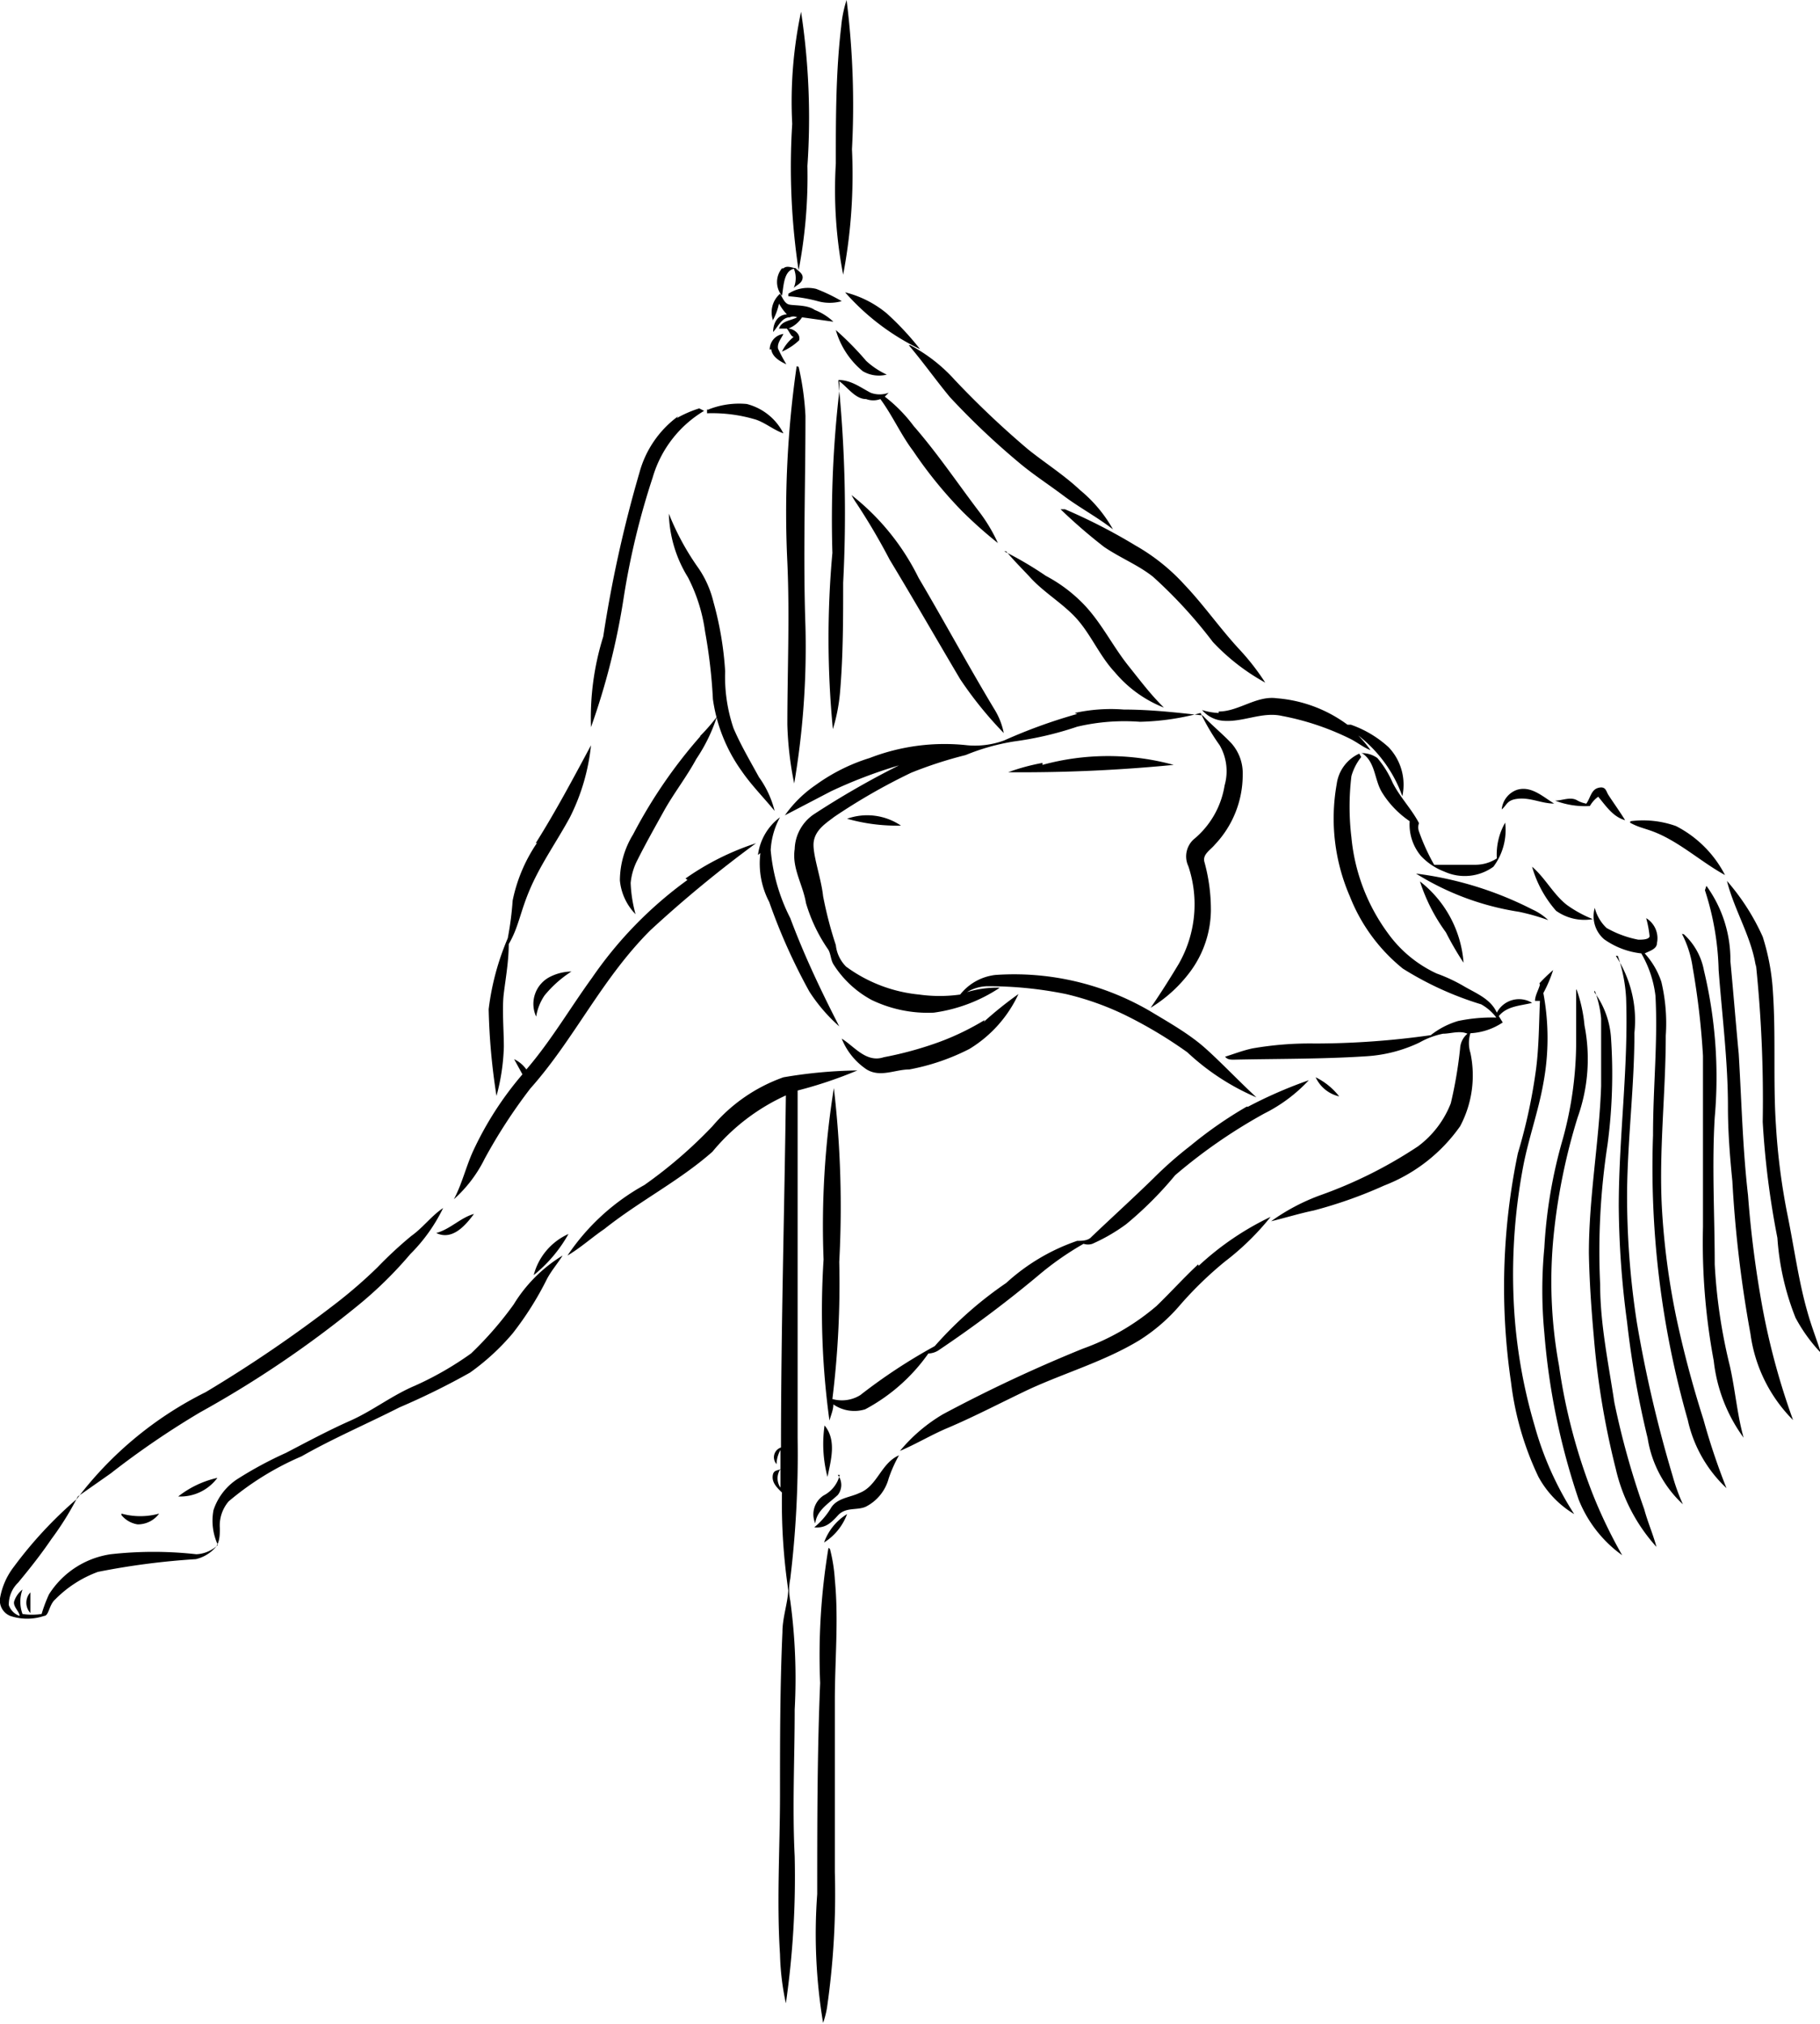 <svg xmlns="http://www.w3.org/2000/svg" viewBox="0 0 37.17 41.33"><g id="Layer_2" data-name="Layer 2"><g id="Layer_1-2" data-name="Layer 1"><path d="M17.18.54A2.47,2.47,0,0,1,17.29,0a17.29,17.29,0,0,1,.11,3.05,11,11,0,0,1-.18,2.56,9.1,9.1,0,0,1-.15-2.27c0-.94,0-1.87.11-2.8m-1,2a8.87,8.87,0,0,1,.18-2.3,14.41,14.41,0,0,1,.13,3.15,10.16,10.16,0,0,1-.18,2.13,14.15,14.15,0,0,1-.13-3M16,5.48c.08-.07.19,0,.28,0-.28,0-.27.35-.31.56a.44.44,0,0,1,0-.56m.28,0c.06.06.16.11.14.21s-.12.13-.18.19a.51.51,0,0,0,0-.4M16.1,6a.72.72,0,0,1,.57-.1,3.54,3.54,0,0,1,.52.25.9.9,0,0,1-.49,0,3.13,3.13,0,0,0-.6-.1m1.16-.08a2.14,2.14,0,0,1,.85.43,5.88,5.88,0,0,1,.68.73,4.81,4.81,0,0,1-1.53-1.16m-1.47.58A.5.5,0,0,1,15.93,6c.05.07.08.17.16.21s.38,0,.55.12a1.17,1.17,0,0,1,.38.24l-.64-.09a.58.58,0,0,1-.28.23c.09,0,.26.1.22.24a1.18,1.18,0,0,1-.35.23.86.86,0,0,1,.24-.3c-.05,0-.09-.11-.14-.17h-.16c.05-.16.24-.16.37-.23a.17.17,0,0,0-.15,0c-.16,0-.24.19-.34.3,0-.17.08-.35.28-.36a1.12,1.12,0,0,1-.16-.22,1.31,1.31,0,0,1-.12.33m1.28.21a6.15,6.15,0,0,1,.62.63,1.62,1.62,0,0,0,.42.28.65.65,0,0,1-.49-.07,1.68,1.68,0,0,1-.55-.84m-1.35.4A.32.32,0,0,1,16,6.82c-.05.1-.13.19-.11.3a3.24,3.24,0,0,0,.17.32c-.13-.06-.29-.15-.31-.31m2.84-.08a3.29,3.29,0,0,1,.91.71A18.49,18.49,0,0,0,21,9.18c.35.28.73.52,1.06.83a2.83,2.83,0,0,1,.67.8c-.32-.25-.68-.44-1-.68s-.6-.42-.88-.65A15.43,15.43,0,0,1,19.4,8.11c-.29-.35-.55-.72-.84-1.06m-2.25.44a5.71,5.71,0,0,1,.14,1c0,1.43-.05,2.87,0,4.31A16.64,16.64,0,0,1,16.22,16a6.9,6.9,0,0,1-.14-1.2c0-1.1.05-2.21,0-3.32a20.9,20.9,0,0,1,.19-4m.85.28c.26,0,.45.15.66.26a.52.52,0,0,0,.37,0l-.08.08a3.05,3.05,0,0,1,.59.6c.48.55.89,1.16,1.33,1.74a3.3,3.3,0,0,1,.39.65,8.93,8.93,0,0,1-.73-.65,8.76,8.76,0,0,1-1-1.23c-.25-.33-.42-.72-.67-1.06a.42.42,0,0,1-.29,0c-.23,0-.38-.25-.57-.38a27.14,27.14,0,0,1,.1,4.13c0,.73,0,1.46-.06,2.19a3.64,3.64,0,0,1-.15.8A19.35,19.35,0,0,1,17,11.29,22.8,22.8,0,0,1,17.14,8a1.49,1.49,0,0,0,0-.21m-2.69.58a1.7,1.7,0,0,1,.8-.12,1.16,1.16,0,0,1,.75.6c-.2-.07-.36-.21-.56-.28a3.09,3.09,0,0,0-1-.13V8.35m-.62.19a2.37,2.37,0,0,1,.46-.2l.1.05a2.35,2.35,0,0,0-1.05,1.36,15.5,15.5,0,0,0-.59,2.44,14.4,14.4,0,0,1-.67,2.66A5.55,5.55,0,0,1,12.32,13a25.68,25.68,0,0,1,.74-3.35,2.11,2.11,0,0,1,.79-1.15m3.54,1.61a4.89,4.89,0,0,1,1.37,1.69c.52.88,1,1.77,1.54,2.67a1.46,1.46,0,0,1,.2.5,7.79,7.79,0,0,1-.89-1.1c-.48-.81-.95-1.63-1.44-2.44a13.07,13.07,0,0,0-.67-1.14,1.74,1.74,0,0,1-.11-.18m4.36.29a11.51,11.51,0,0,1,1.44.74,4.06,4.06,0,0,1,1,.8c.4.42.73.9,1.13,1.33a4.81,4.81,0,0,1,.52.67,4.33,4.33,0,0,1-1.07-.83,9.63,9.63,0,0,0-1.22-1.33c-.3-.24-.66-.38-1-.61a10.92,10.92,0,0,1-.89-.77m-8,.09a5.29,5.29,0,0,0,.61,1.12,2.08,2.08,0,0,1,.3.68,6.8,6.8,0,0,1,.24,1.42,3.27,3.27,0,0,0,.17,1.16c.15.35.34.67.52,1a2,2,0,0,1,.32.69c-.22-.27-.47-.52-.67-.81a3.31,3.31,0,0,1-.59-1.47,10.81,10.81,0,0,0-.16-1.38,3.42,3.42,0,0,0-.35-1.11,2.6,2.6,0,0,1-.39-1.3m6.85.77a7.27,7.27,0,0,1,.85.5,3.06,3.06,0,0,1,.81.62c.34.37.56.82.87,1.21s.46.59.73.86a2.5,2.5,0,0,1-1-.72c-.3-.32-.47-.73-.75-1.06s-.71-.57-1-.9c-.16-.17-.32-.33-.47-.51m4.34,3.27c.41,0,.77-.33,1.19-.27a2.79,2.79,0,0,1,1.44.54l.07,0a2.23,2.23,0,0,1,.77.46,1.11,1.11,0,0,1,.28,1,2.72,2.72,0,0,0-.9-1.24,2.34,2.34,0,0,1,.25.3c-.15-.06-.27-.16-.41-.23a5.37,5.37,0,0,0-1.4-.47c-.4-.09-.79.13-1.19.1a.63.63,0,0,1-.44-.22,1.28,1.28,0,0,0,.34.06m-2.94,0a3.42,3.42,0,0,1,1-.07c.54,0,1.08.06,1.61.12.19.2.4.37.59.57a.92.92,0,0,1,.23.64,2.07,2.07,0,0,1-.57,1.43c-.09.11-.26.2-.21.36a3.66,3.66,0,0,1,.13,1,2.14,2.14,0,0,1-.42,1.23,2.87,2.87,0,0,1-.81.74c.2-.29.39-.59.57-.89a2.45,2.45,0,0,0,.2-2,.47.47,0,0,1,.11-.55,1.79,1.79,0,0,0,.63-1.1,1.06,1.06,0,0,0-.1-.82,4.4,4.4,0,0,1-.39-.66,5.16,5.16,0,0,1-1.24.18,4.21,4.21,0,0,0-1.28.1,6.81,6.81,0,0,1-1.28.3,4.44,4.44,0,0,0-1,.28,8.46,8.46,0,0,0-1.11.36,12.24,12.24,0,0,0-1.57.9c-.17.13-.38.26-.42.5s.15.74.19,1.12a8,8,0,0,0,.26,1,.73.73,0,0,0,.21.44,3,3,0,0,0,1.49.57,3,3,0,0,0,.84,0,1.07,1.07,0,0,1,.72-.4,5.5,5.5,0,0,1,3.16.74c.35.21.7.41,1,.65s.77.74,1.17,1.11a4.83,4.83,0,0,1-1.41-.92,9.07,9.07,0,0,0-1.27-.76,5.81,5.81,0,0,0-1.21-.43,7.92,7.92,0,0,0-1.61-.16.85.85,0,0,0-.41.12,2.17,2.17,0,0,1,.67-.09,3.23,3.23,0,0,1-1.35.51,2.64,2.64,0,0,1-1.27-.26,2.1,2.1,0,0,1-.78-.73c-.06-.1-.05-.23-.12-.32a3.3,3.3,0,0,1-.44-.93c-.06-.37-.29-.71-.23-1.1a.89.89,0,0,1,.39-.71,17.61,17.61,0,0,1,1.74-1,9.71,9.71,0,0,0-1.39.53l-.94.49a2.48,2.48,0,0,1,.63-.62,3.78,3.78,0,0,1,1.1-.55,4.24,4.24,0,0,1,2-.26,1.73,1.73,0,0,0,.75-.1A10.78,10.78,0,0,1,22,14.58m-7.7.45a4.13,4.13,0,0,0,.34-.39,3.43,3.43,0,0,1-.42.86c-.2.37-.46.7-.66,1.06s-.38.68-.54,1a1.28,1.28,0,0,0-.14.47,2.76,2.76,0,0,0,.1.64,1.14,1.14,0,0,1-.32-.69,1.81,1.81,0,0,1,.27-.94,10.12,10.12,0,0,1,1.37-2m-3.36,2.18c.41-.65.77-1.33,1.13-2a4.22,4.22,0,0,1-.43,1.47c-.26.48-.58.93-.8,1.43s-.24.8-.45,1.16c0,.34-.06.68-.1,1s0,.73,0,1.1a4.24,4.24,0,0,1-.15,1,13.08,13.08,0,0,1-.16-1.77,5.28,5.28,0,0,1,.39-1.45,6.48,6.48,0,0,0,.1-.77,3.24,3.24,0,0,1,.5-1.18m16.86-1.83a.54.54,0,0,1,.3.1,2,2,0,0,1,.31.5c.15.3.39.54.54.83a.25.25,0,0,0,0,.17,4.17,4.17,0,0,0,.31.68c.28,0,.56,0,.84,0a.8.8,0,0,0,.44-.13,1.31,1.31,0,0,1,.17-.73,1.25,1.25,0,0,1-.24.9,1,1,0,0,1-1,.1,1.27,1.27,0,0,1-.48-.32,1,1,0,0,1-.23-.71,1.94,1.94,0,0,1-.56-.58c-.17-.27-.13-.64-.43-.82m0,.09a1.11,1.11,0,0,0-.2.39,5.24,5.24,0,0,0,0,1.25,3.92,3.92,0,0,0,.74,1.95,2.54,2.54,0,0,0,1,.83,3.32,3.32,0,0,1,.54.25c.25.15.56.26.69.55a.51.51,0,0,1,.72-.2c-.23.06-.51.06-.68.27l.08.13a1.3,1.3,0,0,1-.66.22.68.68,0,0,0,0,.4A2.21,2.21,0,0,1,29.82,23a3.38,3.38,0,0,1-1.55,1.21,9.12,9.12,0,0,1-1.44.51c-.29.06-.58.15-.87.22a4.17,4.17,0,0,1,1-.53,9.1,9.1,0,0,0,2-1,2,2,0,0,0,.67-.88,8.74,8.74,0,0,0,.19-1.12.42.42,0,0,1,.15-.3c-.16-.07-.34,0-.5,0a1.64,1.64,0,0,0-.48.18,2.93,2.93,0,0,1-1.08.28c-.91.06-1.81.05-2.71.07-.07,0-.13,0-.18-.06.19-.06.37-.13.56-.17a6.84,6.84,0,0,1,1.28-.1,16.92,16.92,0,0,0,2.36-.17,1.66,1.66,0,0,1,.56-.29,3.38,3.38,0,0,1,.78-.07,1,1,0,0,0-.31-.27,6.62,6.62,0,0,1-1.6-.73,3.57,3.57,0,0,1-1.08-1.47,4,4,0,0,1-.27-2.3.8.8,0,0,1,.46-.62m-6.47.23a5.08,5.08,0,0,1,2.68,0,31.85,31.85,0,0,1-3.38.15,4.26,4.26,0,0,1,.7-.19m11.1.84c.09-.11.1-.29.25-.33s.16.06.2.13.24.35.35.53c-.25-.07-.39-.29-.55-.48a.61.61,0,0,0-.17.19,1.71,1.71,0,0,1-.71-.11c.15,0,.32-.09.46,0a.58.58,0,0,0,.17.06m-1.72.12a.47.47,0,0,1,.31-.4c.29-.09.53.14.76.28-.25,0-.47-.12-.72-.1s-.24.13-.35.22m-15.19.93a1.14,1.14,0,0,1,.45-.77,1.57,1.57,0,0,0-.19.67,3.77,3.77,0,0,0,.4,1.39c.28.75.62,1.47,1,2.21a3.42,3.42,0,0,1-.61-.71,12,12,0,0,1-.82-1.83,1.69,1.69,0,0,1-.18-1m1.77-.7a1.23,1.23,0,0,1,1.1.14,3.73,3.73,0,0,1-1.1-.14m16,.05a2,2,0,0,1,.93.1,2.31,2.31,0,0,1,1,1c-.4-.22-.75-.52-1.15-.74s-.54-.19-.79-.33M14,17.94a5.4,5.4,0,0,1,1.44-.72A24.87,24.87,0,0,0,13.28,19c-1,1-1.55,2.22-2.45,3.23a10.93,10.93,0,0,0-.93,1.43,2.72,2.72,0,0,1-.63.83c.17-.32.25-.68.4-1a6.77,6.77,0,0,1,1-1.55l-.17-.31a.64.64,0,0,1,.25.21c.5-.58.89-1.25,1.34-1.87a8.18,8.18,0,0,1,1.95-2m17.25-.27c.27.23.43.56.71.78a2.47,2.47,0,0,0,.53.29,1,1,0,0,1-.75-.17,2.32,2.32,0,0,1-.49-.9m-2.37.14a7.17,7.17,0,0,1,2.37.73,1.19,1.19,0,0,1,.33.22,4.5,4.5,0,0,0-.6-.17,5.55,5.55,0,0,1-2.1-.78m6.94,1.9c-.09-.61-.44-1.15-.59-1.75A4.59,4.59,0,0,1,36,19.13a4.57,4.57,0,0,1,.21,1.15c.06.9,0,1.8.06,2.7a13.42,13.42,0,0,0,.23,1.8c.14.68.23,1.37.41,2,.08.29.19.57.28.85a3.29,3.29,0,0,1-.52-.72,5.37,5.37,0,0,1-.37-1.63,17.45,17.45,0,0,1-.3-2.37,26.67,26.67,0,0,0-.14-3.23M29,18a2.32,2.32,0,0,1,.89,1.66,6.27,6.27,0,0,1-.36-.62A3.65,3.65,0,0,1,29,18m5.85.09a2.57,2.57,0,0,1,.49,1.54c.06.63.11,1.26.17,1.89.06,1,.08,1.93.19,2.89A21.86,21.86,0,0,0,36,26.73,14.49,14.49,0,0,0,36.62,29a3.07,3.07,0,0,1-.87-1.76,24.83,24.83,0,0,1-.37-3.12c-.05-.5-.09-1-.09-1.52,0-.93-.12-1.86-.19-2.79a5.69,5.69,0,0,0-.28-1.63m-2.06,1a.62.62,0,0,1-.19-.64.86.86,0,0,0,.24.41,2.12,2.12,0,0,0,.65.24c.07,0,.22,0,.23-.07a2.2,2.2,0,0,0-.07-.37.48.48,0,0,1,.22.51c0,.12-.15.16-.25.21a1.62,1.62,0,0,1,.34.58,3.67,3.67,0,0,1,.09,1.1c0,1.16-.14,2.33-.08,3.5a15.29,15.29,0,0,0,.29,2.23c.15.71.34,1.42.56,2.11a13.53,13.53,0,0,0,.47,1.4A2.7,2.7,0,0,1,34.47,29a18.78,18.78,0,0,1-.71-5.82c0-1,.1-1.89.05-2.84a2.24,2.24,0,0,0-.29-.87,1.61,1.61,0,0,1-.76-.29m1.63-.1a1.33,1.33,0,0,1,.41.74,9.34,9.34,0,0,1,.22,3c-.06,1,0,2,0,3a11.11,11.11,0,0,0,.31,2.08c.11.49.15,1,.28,1.46A3.26,3.26,0,0,1,35,27.79a13.13,13.13,0,0,1-.22-2.73c0-.62,0-1.25,0-1.87s0-1.09,0-1.63a15.76,15.76,0,0,0-.21-1.8,2.14,2.14,0,0,0-.22-.69M33,19.52a2.4,2.4,0,0,1,.38,1.57c0,1.09-.14,2.17-.15,3.26a16.93,16.93,0,0,0,.2,2.66,26.28,26.28,0,0,0,.73,3.13,4,4,0,0,0,.21.58,2.33,2.33,0,0,1-.72-1.35A19.07,19.07,0,0,1,33.23,27a18.6,18.6,0,0,1-.17-2.36c0-1.42.2-2.84.15-4.26a3.13,3.13,0,0,0-.17-.86m-21.79.42a1,1,0,0,1,.42-.1,2.33,2.33,0,0,0-.55.49,1.08,1.08,0,0,0-.17.43.62.62,0,0,1,.3-.82m20.19.14a3.57,3.57,0,0,1,.28-.27,2.76,2.76,0,0,1-.2.47,5,5,0,0,1,0,1.84c-.1.57-.3,1.12-.41,1.69a11.89,11.89,0,0,0-.2,2.66,10.71,10.71,0,0,0,.43,2.64,6.56,6.56,0,0,0,.81,1.81,2,2,0,0,1-.73-.76,6.2,6.2,0,0,1-.56-1.93A13.38,13.38,0,0,1,31,23.55a11.08,11.08,0,0,0,.37-1.71c.06-.46.06-.93.08-1.4l-.1,0c0-.11.07-.22.1-.33m.75.1a3,3,0,0,1,.16.73,3.54,3.54,0,0,1-.14,1.88,12.27,12.27,0,0,0-.49,2.41,9.49,9.49,0,0,0,.11,2.66,11.72,11.72,0,0,0,.68,2.6,9.88,9.88,0,0,0,.61,1.27,2.56,2.56,0,0,1-.89-1.14,14.08,14.08,0,0,1-.7-3.4,9.2,9.2,0,0,1,0-1.74,9.91,9.91,0,0,1,.38-2.23,7.5,7.5,0,0,0,.27-1.94c0-.37,0-.74,0-1.1m.37.05a1.78,1.78,0,0,1,.34.91,10.88,10.88,0,0,1-.07,2.21,14.34,14.34,0,0,0-.15,2.85c0,.81.17,1.61.29,2.41a16.38,16.38,0,0,0,.61,2.18c.07.26.18.51.25.77A3.56,3.56,0,0,1,33,30a16.48,16.48,0,0,1-.45-2.71c-.05-.56-.09-1.13-.1-1.7,0-1.15.21-2.27.25-3.41,0-.46,0-.92,0-1.38a2.24,2.24,0,0,0-.13-.57m-12.48.64a7.7,7.7,0,0,1,.71-.57,2.58,2.58,0,0,1-1,1.12,4.48,4.48,0,0,1-1.23.42c-.29,0-.59.17-.87,0a1.37,1.37,0,0,1-.51-.63c.26.16.5.5.86.38a7.26,7.26,0,0,0,1.13-.31,5.32,5.32,0,0,0,.93-.45M16,22a9.64,9.64,0,0,1,1.51-.14,8.74,8.74,0,0,1-1.22.41c0,1.28,0,2.56,0,3.84,0,1.08,0,2.17,0,3.26a21.15,21.15,0,0,1-.15,2.87,1.14,1.14,0,0,0,0,.45,11.76,11.76,0,0,1,.09,2.22c0,1-.05,2,0,3a18.12,18.12,0,0,1-.18,3,5.28,5.28,0,0,1-.12-1c-.07-1.09,0-2.18,0-3.26s0-2.22.05-3.32c0-.29.1-.56.12-.85a12.27,12.27,0,0,1-.13-2c-.09-.09-.2-.19-.19-.33s.1-.11.16-.15a.33.33,0,0,0,0,.38c0-.26,0-.51,0-.77a.6.6,0,0,0-.08.29.21.21,0,0,1,.09-.34c0-2.4.07-4.8.1-7.19a4.19,4.19,0,0,0-1.5,1.15c-.68.6-1.48,1-2.21,1.58-.25.17-.48.38-.75.54a4.52,4.52,0,0,1,1.57-1.44A9.39,9.39,0,0,0,14.55,23,3.38,3.38,0,0,1,16,22m9.49.6a9.11,9.11,0,0,1,1.24-.54,3.19,3.19,0,0,1-.91.68A10.85,10.85,0,0,0,24,24,7.45,7.45,0,0,1,23,25a3.65,3.65,0,0,1-.69.4.28.28,0,0,1-.18,0,6.11,6.11,0,0,0-.94.66,24.24,24.24,0,0,1-2,1.5.4.4,0,0,1-.23.08,3.71,3.71,0,0,1-1.29,1.14.75.75,0,0,1-.65-.1c0,.11-.05.22-.08.33a16.42,16.42,0,0,1-.12-3.29,17.8,17.8,0,0,1,.21-3.5,21,21,0,0,1,.11,3.55A19.22,19.22,0,0,1,17,28.57a.71.71,0,0,0,.57-.08,11.27,11.27,0,0,1,1.52-1,7.8,7.8,0,0,1,1.46-1.29A4.12,4.12,0,0,1,22,25.34c.09,0,.22,0,.29-.08.42-.4.85-.79,1.27-1.2a7.87,7.87,0,0,1,.75-.66,8.42,8.42,0,0,1,1.15-.8M26.87,22a1.38,1.38,0,0,1,.48.39.7.7,0,0,1-.48-.39M8.4,25.24c.24-.17.41-.41.65-.57a3.44,3.44,0,0,1-.67.94,8.16,8.16,0,0,1-1.07,1.05,21.69,21.69,0,0,1-3.22,2.18,17.39,17.39,0,0,0-1.83,1.25l-.67.47a6,6,0,0,1-.54.87c-.21.31-.44.6-.68.89a.62.62,0,0,0-.19.46A.36.36,0,0,0,.4,33c0-.09-.14-.19-.11-.3a.51.51,0,0,1,.17-.24.72.72,0,0,0,0,.5,1.29,1.29,0,0,0,.39,0A3,3,0,0,1,1,32.56a1.8,1.8,0,0,1,1.26-.82,7.87,7.87,0,0,1,1.75,0,.68.68,0,0,0,.44-.19,1.17,1.17,0,0,1-.09-.71,1.21,1.21,0,0,1,.48-.63,7.82,7.82,0,0,1,1-.54c.44-.23.87-.46,1.32-.66S8,28.5,8.47,28.3a6.58,6.58,0,0,0,1.15-.66,7.18,7.18,0,0,0,.87-1,3,3,0,0,1,1-1c-.1.16-.23.31-.32.48a6.47,6.47,0,0,1-.7,1.11,4.73,4.73,0,0,1-.87.8,14.8,14.8,0,0,1-1.44.71c-.67.34-1.37.64-2,1a5.88,5.88,0,0,0-1.49.92.76.76,0,0,0-.18.55c0,.12,0,.27-.08.38a.77.77,0,0,1-.41.25A15.07,15.07,0,0,0,2,32.1a2.37,2.37,0,0,0-.87.56C1,32.77,1,33,.9,33A1.09,1.09,0,0,1,.21,33,.34.34,0,0,1,0,32.64,1.45,1.45,0,0,1,.28,32a8.48,8.48,0,0,1,1.29-1.39A7.46,7.46,0,0,1,4.2,28.43a27.28,27.28,0,0,0,2.67-1.82,9.76,9.76,0,0,0,.84-.73,8.3,8.3,0,0,1,.69-.64m.51-.06c.29-.08.49-.31.77-.39-.17.23-.44.55-.77.39m15.57.67a5.84,5.84,0,0,1,1.47-1,5.34,5.34,0,0,1-.93.91,7.57,7.57,0,0,0-.91.88,3.65,3.65,0,0,1-.84.73c-.71.43-1.51.66-2.25,1-.55.26-1.08.54-1.64.78-.34.14-.65.33-1,.48a3.34,3.34,0,0,1,.88-.75,29.77,29.77,0,0,1,2.86-1.34,4.79,4.79,0,0,0,1.5-.87c.29-.28.56-.58.85-.85m-13.57.22a1.27,1.27,0,0,1,.71-.84,2.89,2.89,0,0,1-.71.84m5.94,3.07c.25.3.13.71.06,1.05a2.64,2.64,0,0,1-.06-1.05m.71,1.38c.37-.14.44-.61.81-.77a2.81,2.81,0,0,0-.21.47.91.91,0,0,1-.47.58c-.18.08-.41,0-.57.18s-.28.26-.48.24a1.53,1.53,0,0,0,.35-.41c.13-.19.38-.2.57-.29m-.44-.37a.33.33,0,0,1,0,.41c-.18.17-.43.31-.46.58a.46.46,0,0,1,.17-.57.64.64,0,0,0,.33-.42m-13.51.44a2,2,0,0,1,.8-.38.94.94,0,0,1-.8.38m-1.16.35a1.44,1.44,0,0,0,.77,0,.54.54,0,0,1-.44.22.53.53,0,0,1-.33-.19m14.35.56a1.12,1.12,0,0,1,.47-.58,1.16,1.16,0,0,1-.47.58m.12.13a3.31,3.31,0,0,1,.1.63c.08.82,0,1.64,0,2.46,0,1.17,0,2.34,0,3.51A16.28,16.28,0,0,1,16.89,41a1.77,1.77,0,0,1-.08.31,11.05,11.05,0,0,1-.12-2.63c0-1.44,0-2.88.06-4.31a13.39,13.39,0,0,1,.17-2.76M.62,32.94a.31.31,0,0,1,0-.42c0,.13,0,.27,0,.42Z"></path></g></g></svg>